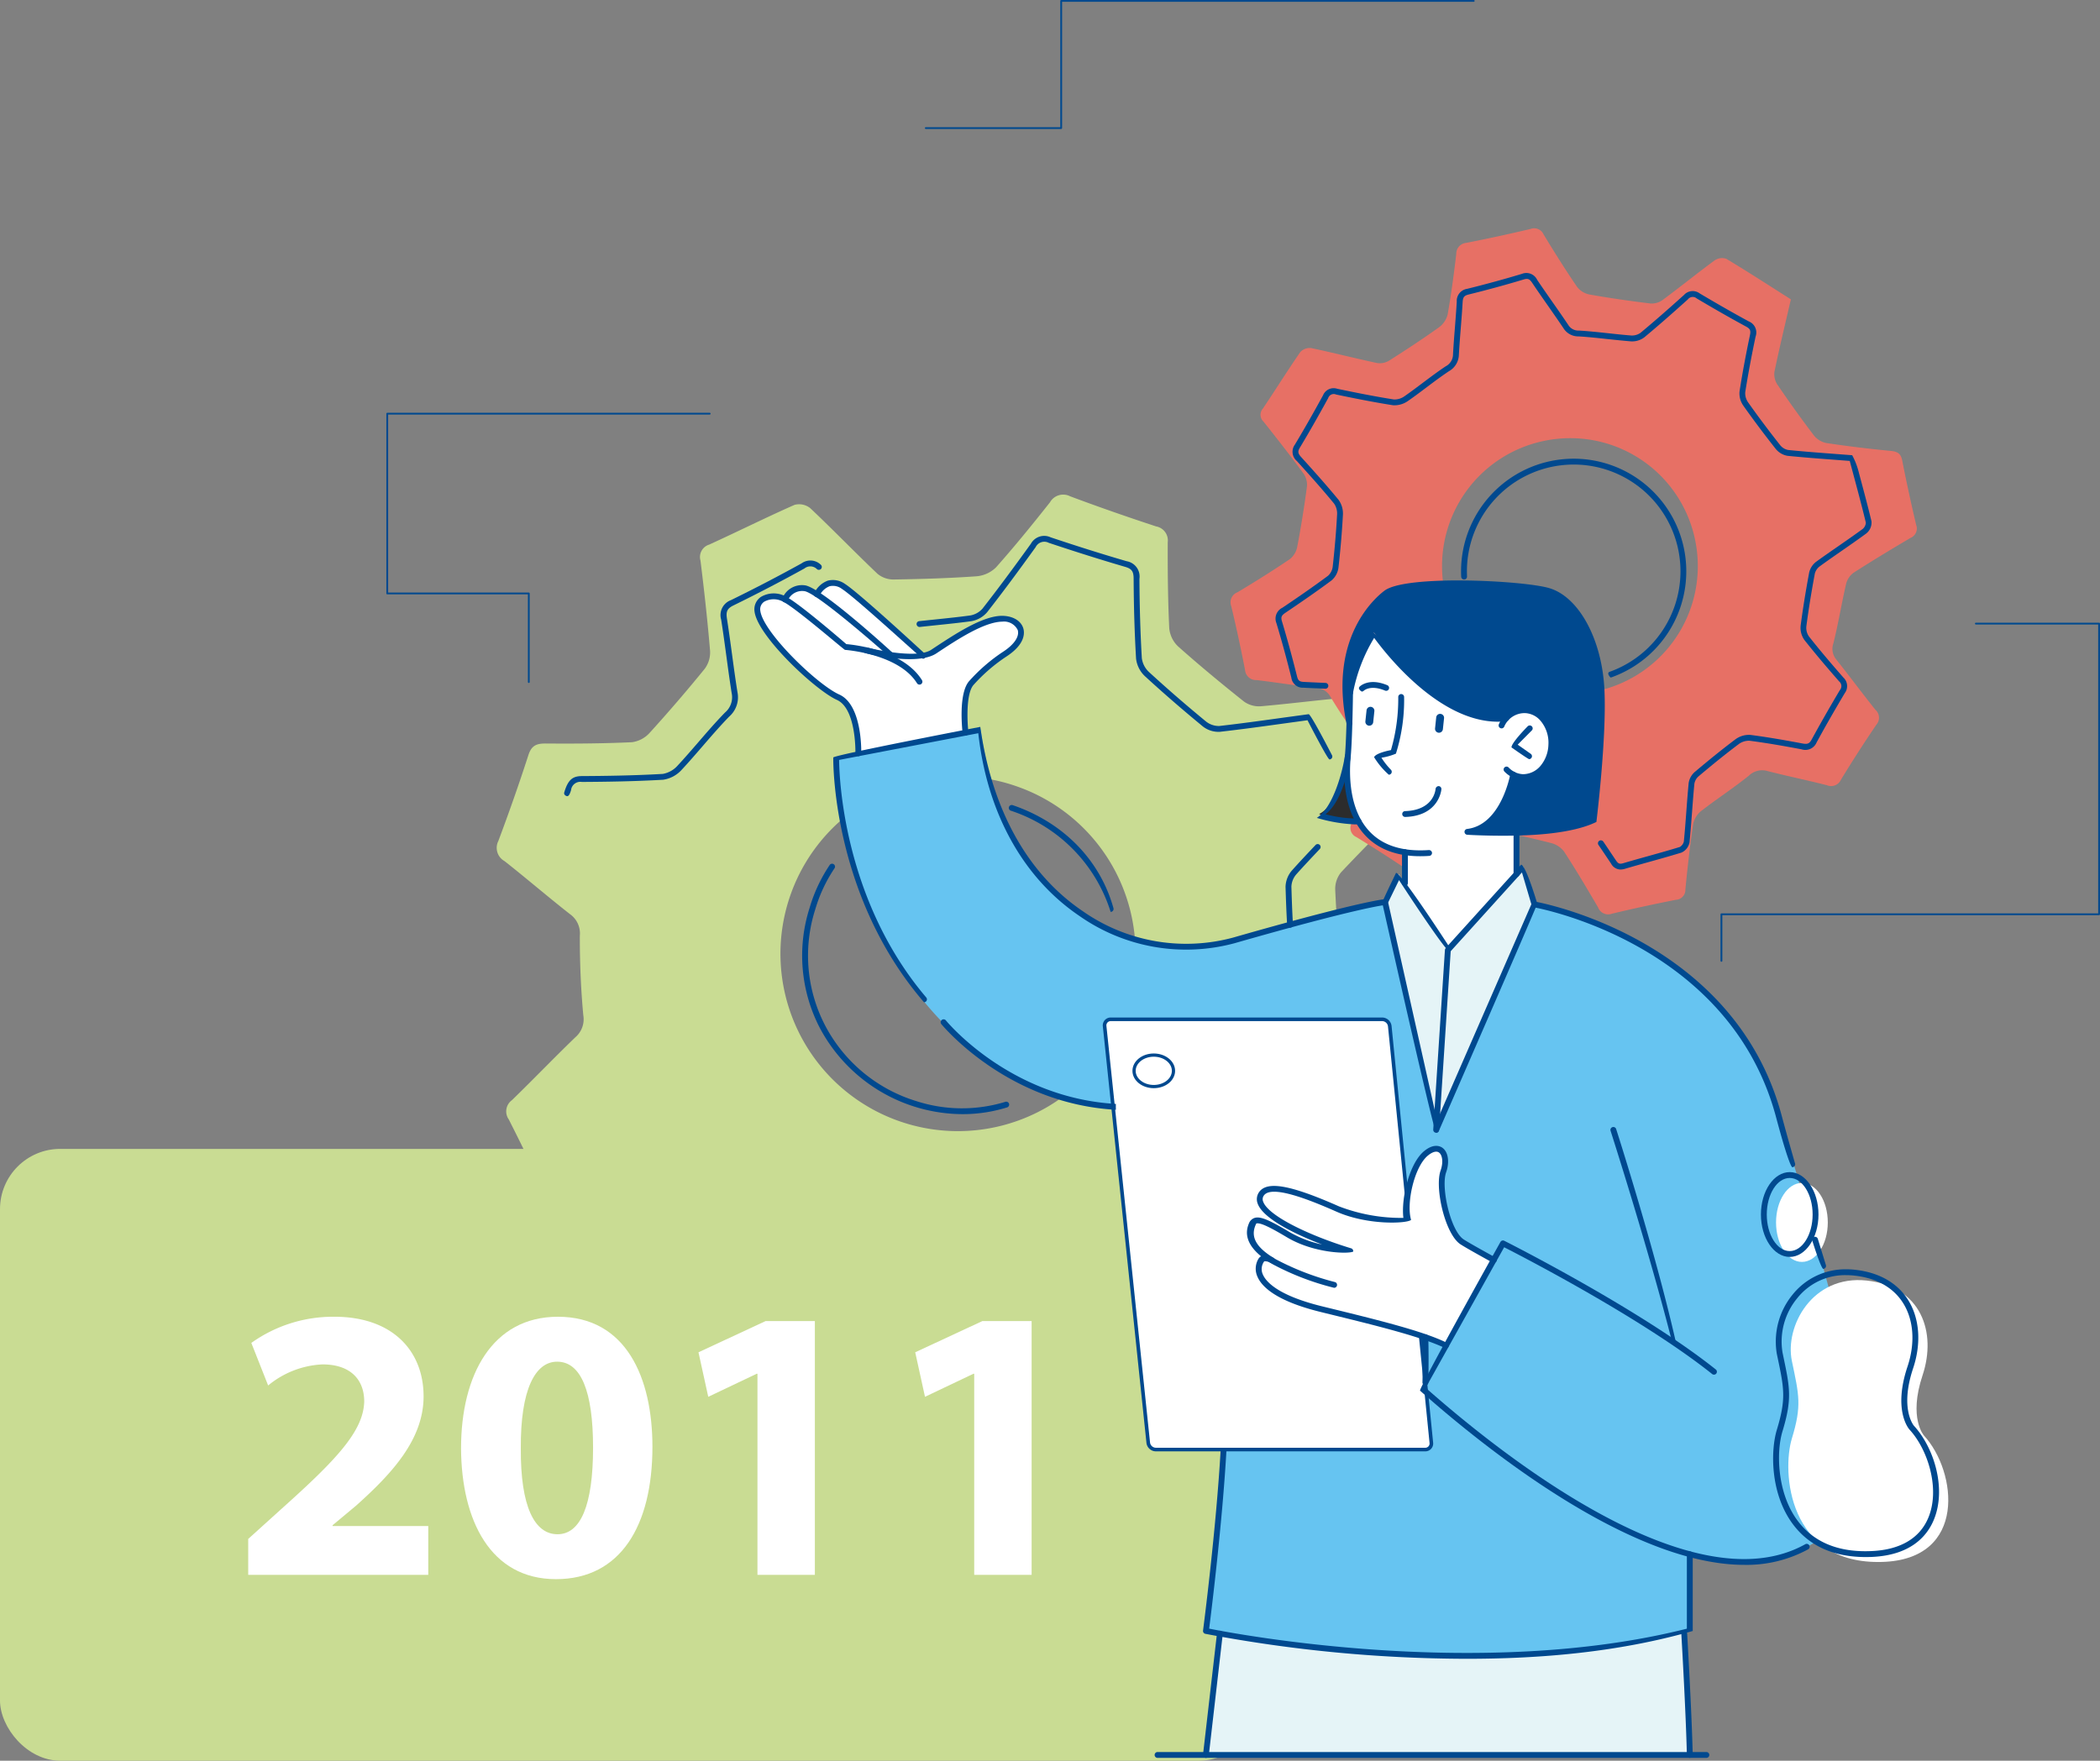 <svg xmlns="http://www.w3.org/2000/svg" width="324.634" height="272.258" viewBox="0 0 324.634 272.258">
  <rect x="0" y="0" width="324.634" height="272.258" fill="#808080" stroke="none"/>
  <g id="Group_17789" data-name="Group 17789" transform="translate(-396.88 -401.354)">
    <rect id="Rectangle_1616" data-name="Rectangle 1616" width="194.602" height="94.605" rx="9.312" transform="translate(396.88 579.007)" fill="#c9dc93"/>
    <g id="Group_17786" data-name="Group 17786" transform="translate(456.744 401.493)">
      <path id="Path_22722" data-name="Path 22722" d="M483.182,515.464l-2.16,18.859,74.8-.01-.855-18.961Z" transform="translate(-354.467 -263.094)" fill="#e5f4f7"/>
      <path id="Path_22723" data-name="Path 22723" d="M520.18,436.2a2.348,2.348,0,0,0-3.117.942c-2.7,3.412-5.448,6.8-8.337,10.052a4.883,4.883,0,0,1-3.035,1.38c-4.252.3-8.517.43-12.779.494a3.848,3.848,0,0,1-2.5-.875c-3.516-3.337-6.884-6.835-10.406-10.158a2.756,2.756,0,0,0-2.43-.505c-4.44,1.961-8.787,4.136-13.2,6.148a2,2,0,0,0-1.336,2.459c.578,4.646,1.092,9.305,1.484,13.971a4.242,4.242,0,0,1-.831,2.772q-4.111,5.058-8.5,9.888a4.48,4.48,0,0,1-2.752,1.462c-4.429.206-8.866.233-13.3.2-1.422-.011-2.218.286-2.7,1.784-1.442,4.464-3,8.893-4.648,13.286a2.345,2.345,0,0,0,.955,3.113c3.419,2.69,6.715,5.539,10.143,8.22a3.643,3.643,0,0,1,1.5,3.314c-.011,4.1.155,8.213.534,12.294a3.666,3.666,0,0,1-1.23,3.414c-3.312,3.195-6.5,6.52-9.8,9.722a2.15,2.15,0,0,0-.492,2.978c2.122,4.183,4.176,8.408,6.1,12.688.647,1.447,1.473,1.635,2.867,1.462,4.568-.56,9.146-1.077,13.734-1.425a4.258,4.258,0,0,1,2.856,1.083q4.805,4.407,9.347,9.093a5.027,5.027,0,0,1,1.433,3.011c.124,4.679.055,9.367-.047,14.051-.031,1.431.328,2.22,1.8,2.7,4.462,1.451,8.889,3.018,13.287,4.646a2.131,2.131,0,0,0,2.893-.837c2.88-3.8,5.8-7.571,8.875-11.211a4.949,4.949,0,0,1,3.049-1.389c4.156-.448,8.355-.545,12.5-1.086a4.042,4.042,0,0,1,3.9,1.272c3.033,3.124,6.206,6.117,9.252,9.232a2.3,2.3,0,0,0,3.166.58c4.178-2.136,8.406-4.181,12.688-6.1,1.427-.64,1.651-1.451,1.48-2.845-.556-4.484-.948-8.991-1.5-13.475a3.59,3.59,0,0,1,1.285-3.392c3.1-3.04,5.942-6.345,8.993-9.44a4.249,4.249,0,0,1,2.636-1.2c4.763-.1,9.529-.064,14.295.029a2.192,2.192,0,0,0,2.495-1.748c1.473-4.453,3.013-8.891,4.659-13.286.536-1.422.217-2.171-.964-3.066-3.733-2.823-7.409-5.729-10.987-8.749a4.611,4.611,0,0,1-1.371-2.831q-.658-6.607-.959-13.247a4.065,4.065,0,0,1,.9-2.727c3.594-3.82,7.318-7.52,11.137-11.4-2.413-4.932-4.748-9.835-7.247-14.649a2.813,2.813,0,0,0-2.282-1.037c-4.668.388-9.316,1-13.982,1.407a3.992,3.992,0,0,1-2.617-.716c-3.463-2.752-6.875-5.581-10.182-8.519a4.455,4.455,0,0,1-1.385-2.809c-.213-4.431-.25-8.871-.235-13.309a2.2,2.2,0,0,0-1.788-2.453C529.008,439.389,524.571,437.847,520.18,436.2Zm8.532,79.841a27.432,27.432,0,1,1-16.776-34.983A27.336,27.336,0,0,1,528.711,516.044Z" transform="translate(-414.619 -359.6)" fill="#c9dc93"/>
      <path id="Path_22724" data-name="Path 22724" d="M529.1,417.458c-3.292.775-6.6,1.5-9.917,2.147a1.693,1.693,0,0,0-1.56,1.753c-.372,3.113-.78,6.228-1.329,9.316a3.512,3.512,0,0,1-1.345,1.992c-2.5,1.788-5.069,3.474-7.659,5.12a2.782,2.782,0,0,1-1.87.408c-3.418-.727-6.8-1.6-10.222-2.32a1.994,1.994,0,0,0-1.679.609c-1.99,2.878-3.84,5.851-5.794,8.756a1.435,1.435,0,0,0,.106,2.009c2.1,2.639,4.178,5.3,6.179,8.025a3.034,3.034,0,0,1,.532,2.012q-.615,4.656-1.491,9.276a3.249,3.249,0,0,1-1.139,1.939c-2.643,1.795-5.359,3.485-8.1,5.133a1.654,1.654,0,0,0-.984,2.114c.8,3.286,1.5,6.593,2.149,9.914a1.692,1.692,0,0,0,1.761,1.549c3.115.366,6.212.871,9.327,1.225a2.622,2.622,0,0,1,2.173,1.469c1.538,2.523,3.193,4.987,4.963,7.349a2.645,2.645,0,0,1,.532,2.559c-.831,3.21-1.533,6.454-2.355,9.669a1.546,1.546,0,0,0,.82,2.014c2.878,1.77,5.734,3.589,8.528,5.5a1.642,1.642,0,0,0,2.313-.182c2.592-2.072,5.209-4.114,7.894-6.055a3.07,3.07,0,0,1,2.165-.41c3.073.6,6.135,1.281,9.166,2.058a3.637,3.637,0,0,1,2.018,1.309c1.841,2.829,3.563,5.734,5.266,8.647a1.66,1.66,0,0,0,2.122.979c3.286-.791,6.6-1.5,9.912-2.154a1.539,1.539,0,0,0,1.462-1.606c.337-3.419.709-6.835,1.223-10.229a3.548,3.548,0,0,1,1.352-2c2.382-1.843,4.923-3.487,7.262-5.379a2.924,2.924,0,0,1,2.878-.689c3.042.775,6.117,1.416,9.161,2.182a1.656,1.656,0,0,0,2.165-.84q2.639-4.327,5.492-8.528a1.635,1.635,0,0,0-.164-2.3c-2.032-2.546-3.973-5.167-6-7.712a2.584,2.584,0,0,1-.487-2.566c.76-3.035,1.256-6.137,1.965-9.188a3.044,3.044,0,0,1,1.168-1.728c2.889-1.854,5.829-3.631,8.789-5.375a1.571,1.571,0,0,0,.873-2.01c-.775-3.292-1.5-6.6-2.145-9.917-.21-1.079-.689-1.418-1.748-1.522-3.359-.326-6.713-.724-10.049-1.232a3.3,3.3,0,0,1-1.908-1.221q-2.894-3.809-5.581-7.774a2.934,2.934,0,0,1-.479-2.014c.767-3.7,1.662-7.375,2.541-11.2-3.339-2.118-6.618-4.249-9.97-6.263a2.019,2.019,0,0,0-1.795.224c-2.718,2-5.344,4.123-8.053,6.135a2.889,2.889,0,0,1-1.876.545c-3.166-.383-6.325-.838-9.465-1.394a3.206,3.206,0,0,1-1.912-1.205c-1.8-2.641-3.5-5.351-5.16-8.085A1.584,1.584,0,0,0,529.1,417.458Zm25.421,47.964a19.769,19.769,0,1,1-23.494-15.159A19.7,19.7,0,0,1,554.524,465.422Z" transform="translate(-352.369 -382.19)" fill="#e77065"/>
      <path id="Path_22725" data-name="Path 22725" d="M477.591,452.362s2.087,21.77,16.971,29.365c13.953,7.112,21.152,3.476,24.621,2.5s17.013-4.777,20.9-5.22l7.894,35.214,15.2-34.846s10.887,2.094,17.587,6.864,15.061,9.819,19.419,23.33,9.438,32.619,9.438,32.619,9.4,30.257-4.349,36.507c0,0-3.948,4.38-18.083,1.161v11.858s-14.58,4.289-39.862,3.777a204.378,204.378,0,0,1-34.939-3.777s2.856-28.746,3.135-31.979l-15.057-48.954s-18.768.244-32.356-17.27a62.145,62.145,0,0,1-12.879-36.858Z" transform="translate(-385.828 -339.66)" fill="#66c4f1"/>
      <path id="Path_22726" data-name="Path 22726" d="M493.155,454.7s-1.044,6.195-4.232,7.852a7.246,7.246,0,0,0,3.241.955c2.16.2,2.849.182,2.849.182Z" transform="translate(-344.863 -336.819)" fill="#2c2c2c"/>
      <path id="Path_22727" data-name="Path 22727" d="M509.968,480.529s14.549.922,19.135-1.5c0,0,2.428-17.483.7-24.606s-4.548-10.039-6.691-10.683a52.312,52.312,0,0,0-15.4-1.557c-6.618.37-9.31,1.247-9.917,1.106s-6.341,4.154-7.041,13.852l.479,5.984.266-4.2s1.309-6.155,3.669-9.132c0,0,4.719,6.514,9.567,9.631s8.809,4.072,10.812,3.7S509.968,480.529,509.968,480.529Z" transform="translate(-342.634 -352.119)" fill="#00498f"/>
      <path id="Path_22728" data-name="Path 22728" d="M481.977,465.267a31.1,31.1,0,0,1,0-5.523,6.05,6.05,0,0,1,3.228-4.522c2.021-1.214,5.953-3.89,5.255-5.74s-2.351-2.326-4.9-1.369-8.211,4.63-9.075,4.927a3.1,3.1,0,0,1-1.2.248s-8.935-7.983-10.3-9.081a9.32,9.32,0,0,0-3.439-2.087c-.922-.164-2.317.968-2.634,1.766l-1.954-.939a3.172,3.172,0,0,0-1.8.381,1.907,1.907,0,0,0-1.183,1.36,2.784,2.784,0,0,0-2.216-.461c-1.119.35-2,.826-2.023,1.553s.385,2.351,2.656,5.428,6.246,5.807,6.915,6.729,3.651,2.189,4.112,2.847a12.248,12.248,0,0,1,1.888,7.493Z" transform="translate(-392.488 -352.13)" fill="#fff"/>
      <path id="Path_22729" data-name="Path 22729" d="M516.536,467.64a3.993,3.993,0,0,0,4.1-.678,5.711,5.711,0,0,0,1.746-5.162c-.354-1.356-1.2-3.822-3.41-4.15a4.143,4.143,0,0,0-3.574,1.256s-5.519.713-11.857-4.34-8.521-8.988-8.521-8.988-3.29,5.6-3.669,9.132c0,0-.383,8.864-.434,10.694s-.476,10.194,4.748,12.628c0,0,2.712,1.575,4.139,1.511v4.606l6.7,10.338,10.422-11.246.122-6.7-7.231-.222a7.256,7.256,0,0,0,4.925-3.877,37.244,37.244,0,0,0,1.8-4.91Z" transform="translate(-342.48 -347.906)" fill="#fff"/>
      <path id="Path_22730" data-name="Path 22730" d="M523.506,539.1H481.874a1.2,1.2,0,0,1-1.172-1.044l-6.744-64.425a.941.941,0,0,1,.959-1.059h41.947a1.2,1.2,0,0,1,1.174,1.059l6.425,64.425A.935.935,0,0,1,523.506,539.1Z" transform="translate(-363.06 -315.095)" fill="#fff" stroke="#00498f" stroke-miterlimit="10" stroke-width="0.557"/>
      <path id="Path_22731" data-name="Path 22731" d="M521.823,498.78l-5.255-3.08a9.1,9.1,0,0,1-2.442-5.59,20.281,20.281,0,0,1,0-5.548c.135-1.6.421-2.831-.926-2.94s-2.386.926-3.376,2.769a12.524,12.524,0,0,0-1.214,8.33s-2.86.631-8.007-.833-7.435-3.159-10.2-3.922-4.438.106-4.748,1.318,1.908,4.38,13.681,8.042c0,0-5.4-.292-8.2-1.863s-5-2.789-5.845-2.767-1.648,1.651-.97,2.763a21.678,21.678,0,0,0,2.231,2.727,2,2,0,0,0-.837,2.632c.735,1.83,2.027,4.039,12.327,6.277a93.824,93.824,0,0,1,16.39,4.929Z" transform="translate(-350.769 -304.101)" fill="#fff"/>
      <path id="Path_22732" data-name="Path 22732" d="M542.634,514.816s-2.441-2.663-.221-9.325-.224-13.761-8.658-14.651-12.655,7.105-11.545,12.436,1.555,6.879,0,11.986-.665,19.536,13.987,19.091C549.356,533.954,547.739,520.369,542.634,514.816Z" transform="translate(-305.072 -292.971)" fill="#fff"/>
      <path id="Path_22733" data-name="Path 22733" d="M520.8,490.1c0,3.372,1.79,6.106,4,6.106s4-2.734,4-6.106-1.79-6.106-4-6.106S520.8,486.724,520.8,490.1Z" transform="translate(-306.11 -301.215)" fill="#fff"/>
      <path id="Path_22734" data-name="Path 22734" d="M493.523,467.4l2.1-4.322,7.67,11.552,11.6-12.718,1.724,5.854L501.19,502.232Z" transform="translate(-339.272 -328.05)" fill="#e5f4f7"/>
      <g id="Group_17750" data-name="Group 17750" transform="translate(214.24 196.132)">
        <path id="Path_22735" data-name="Path 22735" d="M534.942,534.516c-4.994,0-8.8-1.721-11.308-5.111-3.562-4.81-3.4-11.492-2.459-14.576,1.451-4.777,1.119-6.367.129-11.1l-.14-.669a11.464,11.464,0,0,1,2.459-9.144,10.441,10.441,0,0,1,8.253-3.9,12.9,12.9,0,0,1,1.32.069c3.691.39,6.529,1.974,8.209,4.58,1.837,2.856,2.142,6.744.833,10.668-2.094,6.277.106,8.855.128,8.88,3.1,3.368,5.091,9.748,3.053,14.594-1.05,2.495-3.6,5.508-9.813,5.7C535.381,534.509,535.159,534.516,534.942,534.516Zm-3.066-43.593a9.422,9.422,0,0,0-7.553,3.569,10.506,10.506,0,0,0-2.273,8.388l.137.667c1,4.763,1.371,6.547-.148,11.543-.955,3.133-.864,9.476,2.322,13.774,2.433,3.29,6.21,4.914,11.219,4.734,4.533-.135,7.648-1.914,9-5.14,1.874-4.451-.04-10.544-2.885-13.637-.109-.115-2.6-2.942-.319-9.773,1.223-3.662.953-7.269-.738-9.892-1.526-2.368-4.132-3.811-7.539-4.167A11.768,11.768,0,0,0,531.876,490.923Z" transform="translate(-520.599 -490.019)" fill="#00498f"/>
      </g>
      <g id="Group_17751" data-name="Group 17751" transform="translate(212.354 181.104)">
        <path id="Path_22736" data-name="Path 22736" d="M524.195,496.352c-2.45,0-4.447-2.942-4.447-6.56s2-6.556,4.447-6.556,4.451,2.94,4.451,6.556S526.647,496.352,524.195,496.352Zm0-12.21c-1.954,0-3.543,2.535-3.543,5.65s1.589,5.654,3.543,5.654,3.545-2.537,3.545-5.654S526.151,484.142,524.195,484.142Z" transform="translate(-519.748 -483.236)" fill="#00498f"/>
      </g>
      <path id="Path_22737" data-name="Path 22737" d="M492.691,453.676a.611.611,0,0,1-.541-.669l.18-1.7a.608.608,0,0,1,1.21.126l-.179,1.7A.609.609,0,0,1,492.691,453.676Z" transform="translate(-340.943 -341.605)" fill="#00498f"/>
      <path id="Path_22738" data-name="Path 22738" d="M497.554,454.169a.615.615,0,0,1-.541-.671l.177-1.7a.609.609,0,0,1,1.212.129l-.179,1.7A.614.614,0,0,1,497.554,454.169Z" transform="translate(-335.034 -341.008)" fill="#00498f"/>
      <g id="Group_17752" data-name="Group 17752" transform="translate(150.215 105.324)">
        <path id="Path_22739" data-name="Path 22739" d="M492.13,450.506c-.494-.306-.5-.583-.328-.762.058-.053,1.429-1.425,4.294-.215a.452.452,0,0,1-.35.833c-2.26-.95-3.259-.022-3.3.013A.457.457,0,0,1,492.13,450.506Z" transform="translate(-491.701 -449.032)" fill="#00498f"/>
      </g>
      <g id="Group_17753" data-name="Group 17753" transform="translate(118.624 270.776)">
        <path id="Path_22740" data-name="Path 22740" d="M562.733,524.616H477.9a.453.453,0,1,1,0-.906h84.837a.453.453,0,0,1,0,.906Z" transform="translate(-477.442 -523.71)" fill="#00498f"/>
      </g>
      <g id="Group_17754" data-name="Group 17754" transform="translate(173.796 112.036)">
        <path id="Path_22741" data-name="Path 22741" d="M505.06,457.271c-.261-.082-2.714-1.81-2.714-1.81-.06-.687,2.5-3.266,2.5-3.266a.451.451,0,0,1,.64.636l-2.185,2.2,2.018,1.42a.453.453,0,0,1-.259.822Z" transform="translate(-502.345 -452.061)" fill="#00498f"/>
      </g>
      <g id="Group_17755" data-name="Group 17755" transform="translate(152.552 107.183)">
        <path id="Path_22742" data-name="Path 22742" d="M495.031,462.342a12.013,12.013,0,0,1-2.275-2.712c.308-.682,2.608-1.094,2.608-1.094a28.3,28.3,0,0,0,1.128-8.211.453.453,0,1,1,.906,0,27.592,27.592,0,0,1-1.265,8.762,9.584,9.584,0,0,1-2.242.629,11.343,11.343,0,0,0,1.447,1.837.455.455,0,0,1,.031.64A.468.468,0,0,1,495.031,462.342Z" transform="translate(-492.756 -449.871)" fill="#00498f"/>
      </g>
      <g id="Group_17756" data-name="Group 17756" transform="translate(147.929 106.534)">
        <path id="Path_22743" data-name="Path 22743" d="M502.409,475.3c-3.543,0-6.348-1.03-8.346-3.073-3.531-3.607-3.574-9.341-3.283-12.436.261-2.794.346-9.7.346-9.77a.453.453,0,0,1,.906.009c-.007.286-.089,7.017-.35,9.846-.277,2.94-.248,8.375,3.026,11.72,2.067,2.111,5.113,3.026,9.057,2.754a.471.471,0,0,1,.483.419.451.451,0,0,1-.419.481C503.343,475.289,502.872,475.3,502.409,475.3Z" transform="translate(-490.669 -449.578)" fill="#00498f"/>
      </g>
      <g id="Group_17757" data-name="Group 17757" transform="translate(171.806 109.224)">
        <path id="Path_22744" data-name="Path 22744" d="M505.327,462.049a4.224,4.224,0,0,1-2.982-1.316.45.45,0,0,1,.645-.629,3.26,3.26,0,0,0,2.213,1.039,3.559,3.559,0,0,0,2.723-1.3,5.332,5.332,0,0,0,1.216-3.27,5.257,5.257,0,0,0-1.21-3.68,3.327,3.327,0,0,0-2.353-1.194,3.412,3.412,0,0,0-3.272,2.1.452.452,0,1,1-.818-.385,4.209,4.209,0,0,1,3.928-2.625,4.3,4.3,0,0,1,3.193,1.5,6.171,6.171,0,0,1,1.433,4.309,6.246,6.246,0,0,1-1.427,3.824A4.32,4.32,0,0,1,505.327,462.049Z" transform="translate(-501.446 -450.792)" fill="#00498f"/>
      </g>
      <g id="Group_17758" data-name="Group 17758" transform="translate(153.811 133.561)">
        <path id="Path_22745" data-name="Path 22745" d="M501.659,503.234c-.439-.354-8.335-35.568-8.335-35.568.033-.295,2.136-4.617,2.136-4.617.784-.049,8.067,11.188,8.067,11.188l11.273-12.46c.767.175,2.493,6.028,2.493,6.028-.02.308-15.219,35.154-15.219,35.154A.451.451,0,0,1,501.659,503.234Zm-7.42-35.61,7.559,33.709,14.58-33.43-1.453-4.923-11.122,12.3c-.713-.055-7.881-11.113-7.881-11.113Z" transform="translate(-493.324 -461.777)" fill="#00498f"/>
      </g>
      <g id="Group_17759" data-name="Group 17759" transform="translate(156.868 131.184)">
        <path id="Path_22746" data-name="Path 22746" d="M495.156,466.409a.456.456,0,0,1-.452-.454v-4.8a.453.453,0,1,1,.906,0v4.8A.456.456,0,0,1,495.156,466.409Z" transform="translate(-494.704 -460.704)" fill="#00498f"/>
      </g>
      <g id="Group_17760" data-name="Group 17760" transform="translate(156.868 121.414)">
        <path id="Path_22747" data-name="Path 22747" d="M495.156,461.064a.452.452,0,0,1-.011-.9c4.489-.126,4.741-3.308,4.75-3.443a.494.494,0,0,1,.476-.423.446.446,0,0,1,.423.476c0,.042-.319,4.143-5.625,4.294Z" transform="translate(-494.704 -456.294)" fill="#00498f"/>
      </g>
      <g id="Group_17766" data-name="Group 17766" transform="translate(56.758 89.539)">
        <g id="Group_17761" data-name="Group 17761" transform="translate(12.19 22.72)">
          <path id="Path_22748" data-name="Path 22748" d="M469.048,494.744c-14.339-16.625-14.033-37.646-14.026-37.854.366-.434,22.727-4.728,22.727-4.728,1.784,12.68,7.218,22.656,15.832,28.49a27.856,27.856,0,0,0,23.252,4.09c19.656-5.634,23.314-5.927,23.46-5.938a.471.471,0,0,1,.481.419.453.453,0,0,1-.419.483c-.038,0-3.828.33-23.272,5.9a28.731,28.731,0,0,1-24.007-4.207c-8.727-5.909-14.268-15.932-15.637-28.259l-21.515,4.132c.029,2.838.709,21.714,13.468,36.727a.45.45,0,0,1-.051.636A.46.46,0,0,1,469.048,494.744Z" transform="translate(-455.02 -452.162)" fill="#00498f"/>
        </g>
        <g id="Group_17762" data-name="Group 17762" transform="translate(16.826 5.55)">
          <path id="Path_22749" data-name="Path 22749" d="M472.923,462.932a.451.451,0,0,1-.45-.4c-.073-.631-.667-6.212,1.046-8.071a26.831,26.831,0,0,1,5.308-4.56c1.653-1.1,2.461-2.329,2.165-3.3a2.353,2.353,0,0,0-2.393-1.292c-2.838.038-7.088,2.854-10.187,4.91-3,1.987-10.637.042-10.96-.042a.449.449,0,0,1-.323-.549.444.444,0,0,1,.549-.326c2.1.543,7.967,1.666,9.926.368,3.682-2.439,7.881-5.222,10.923-5.262,1.693,0,2.962.749,3.325,1.925.2.66.366,2.4-2.526,4.316a26.168,26.168,0,0,0-5.142,4.42c-1.216,1.318-1,5.756-.813,7.356a.452.452,0,0,1-.394.5Z" transform="translate(-457.113 -444.412)" fill="#00498f"/>
        </g>
        <g id="Group_17763" data-name="Group 17763" transform="translate(0 2.082)">
          <path id="Path_22750" data-name="Path 22750" d="M465.584,468.015a.458.458,0,0,1-.452-.467c0-.069.153-6.888-2.865-8.237-3.286-1.471-12.228-9.806-12.726-13.65a2.308,2.308,0,0,1,.979-2.271,3.866,3.866,0,0,1,3.944-.009c2.012,1.059,8.306,6.478,9.265,7.307,1.216.1,8.8.917,11.691,5.57a.452.452,0,1,1-.767.479c-2.84-4.568-11.055-5.153-11.137-5.16-.339-.171-7.433-6.321-9.474-7.4a3.018,3.018,0,0,0-3.009-.049,1.4,1.4,0,0,0-.6,1.411c.432,3.326,8.785,11.412,12.2,12.941,3.567,1.593,3.407,8.785,3.4,9.09A.453.453,0,0,1,465.584,468.015Z" transform="translate(-449.518 -442.847)" fill="#00498f"/>
        </g>
        <g id="Group_17764" data-name="Group 17764" transform="translate(4.285 0.806)">
          <path id="Path_22751" data-name="Path 22751" d="M468.259,453.537c-4.553-4.008-11.866-10.225-13.408-10.346a2.407,2.407,0,0,0-2.523,1.449.443.443,0,0,1-.578.266.452.452,0,0,1-.268-.58,3.269,3.269,0,0,1,3.443-2.036c2.357.188,12.493,9.409,13.641,10.464a.452.452,0,0,1-.306.784Z" transform="translate(-451.452 -442.271)" fill="#00498f"/>
        </g>
        <g id="Group_17765" data-name="Group 17765" transform="translate(9.219)">
          <path id="Path_22752" data-name="Path 22752" d="M470.5,454.092c-.408-.215-10.411-9.46-12.511-10.8a2.288,2.288,0,0,0-1.912-.412,2.882,2.882,0,0,0-1.535,1.431.455.455,0,0,1-.6.222.451.451,0,0,1-.224-.6,3.765,3.765,0,0,1,2.094-1.921,3.209,3.209,0,0,1,2.661.516c2.169,1.383,11.92,10.4,12.332,10.779a.451.451,0,0,1-.306.784Z" transform="translate(-453.679 -441.907)" fill="#00498f"/>
        </g>
      </g>
      <g id="Group_17767" data-name="Group 17767" transform="translate(189.085 174.112)">
        <path id="Path_22753" data-name="Path 22753" d="M518.886,513.756c-3.642-14.47-9.56-32.9-9.62-33.084a.453.453,0,0,1,.862-.277c.06.184,5.986,18.653,9.2,32.808a.457.457,0,0,1-.339.543A.545.545,0,0,1,518.886,513.756Z" transform="translate(-509.245 -480.08)" fill="#00498f"/>
      </g>
      <g id="Group_17768" data-name="Group 17768" transform="translate(159.659 191.677)">
        <path id="Path_22754" data-name="Path 22754" d="M546.1,538.165c-17.587,0-40.083-18.017-50.14-26.939-.1-.556,12.427-22.984,12.427-22.984a.447.447,0,0,1,.6-.186c.208.106,21.054,10.6,32.725,19.922a.452.452,0,0,1-.567.7c-10.717-8.559-29.276-18.143-32.181-19.623l-12.13,21.73c12.1,10.7,41.43,33.831,58.689,24.185a.452.452,0,0,1,.441.789A19.926,19.926,0,0,1,546.1,538.165Z" transform="translate(-495.964 -488.008)" fill="#00498f"/>
      </g>
      <g id="Group_17769" data-name="Group 17769" transform="translate(220.269 191.103)">
        <path id="Path_22755" data-name="Path 22755" d="M525.019,492.712c-.43-.319-1.677-4.378-1.677-4.378a.45.45,0,0,1,.86-.266l1.247,4.059a.445.445,0,0,1-.3.563A.4.4,0,0,1,525.019,492.712Z" transform="translate(-523.321 -487.749)" fill="#00498f"/>
      </g>
      <g id="Group_17770" data-name="Group 17770" transform="translate(176.892 139.265)">
        <path id="Path_22756" data-name="Path 22756" d="M544.044,505.433c-.443-.365-1.622-4.422-2.506-7.754-7.218-27.027-37.119-32.378-37.42-32.429a.454.454,0,0,1-.37-.523.442.442,0,0,1,.523-.368c.3.051,30.771,5.49,38.138,33.089.886,3.317,2.058,7.365,2.069,7.406a.451.451,0,0,1-.308.561A.481.481,0,0,1,544.044,505.433Z" transform="translate(-503.742 -464.351)" fill="#00498f"/>
      </g>
      <g id="Group_17771" data-name="Group 17771" transform="translate(134.258 193.977)">
        <path id="Path_22757" data-name="Path 22757" d="M513.9,503.449c-3.722-1.819-10.887-3.569-18.473-5.428l-.873-.215c-6.857-1.682-9.1-3.879-9.775-5.43a2.987,2.987,0,0,1,.111-2.75,1.1,1.1,0,0,1,.7-.538,2.379,2.379,0,0,1,1.655.348.451.451,0,1,1-.483.762,1.6,1.6,0,0,0-.946-.233,2,2,0,0,0-.213,2.047c.487,1.119,2.326,3.239,9.163,4.918l.873.213c7.637,1.868,14.851,3.636,18.46,5.45a.452.452,0,0,1-.2.855Z" transform="translate(-484.499 -489.046)" fill="#00498f"/>
      </g>
      <g id="Group_17772" data-name="Group 17772" transform="translate(132.899 177.046)">
        <path id="Path_22758" data-name="Path 22758" d="M497.366,503.355a41.244,41.244,0,0,1-9.44-3.611c-3.425-2-4.682-4.139-3.735-6.348a1.417,1.417,0,0,1,.857-.846c.962-.31,2.419.4,5.51,2.233a17.181,17.181,0,0,0,4.943,1.877c-4.345-1.664-9.112-4.032-9.952-6.31a1.9,1.9,0,0,1,.166-1.726c1.192-1.846,4.781-1.232,12.389,2.131a26.8,26.8,0,0,0,9.965,1.786c-.368-3,.9-8.406,3.193-10.318,1.478-1.225,2.468-.778,2.82-.538.917.638,1.161,2.211.591,3.82-.822,2.337.687,9.028,2.712,10.362.937.616,4.832,2.752,4.872,2.774a.451.451,0,1,1-.432.791c-.164-.086-3.968-2.173-4.936-2.809-2.371-1.562-4.017-8.723-3.066-11.417.476-1.356.226-2.442-.257-2.776-.39-.277-1.024-.1-1.726.49-2.114,1.764-3.343,7.42-2.581,9.93-.665.589-6.722.853-11.519-1.265-4.3-1.9-10.136-4.218-11.264-2.47a.964.964,0,0,0-.08.924c.84,2.282,7.477,5.355,13.6,7.209a.456.456,0,0,1,.315.5c-.673.381-6.006.31-10.211-2.187-2.12-1.259-4.079-2.357-4.768-2.156-1.059,2.094.042,3.8,3.053,5.552a41.157,41.157,0,0,0,9.11,3.509.453.453,0,0,1-.126.886Z" transform="translate(-483.885 -481.404)" fill="#00498f"/>
      </g>
      <g id="Group_17773" data-name="Group 17773" transform="translate(148.384 97.422)">
        <path id="Path_22759" data-name="Path 22759" d="M514.172,459.5c-9.088,0-17.228-10.375-19.116-12.963a25.6,25.6,0,0,0-3.281,8.565.453.453,0,1,1-.9-.137,26.778,26.778,0,0,1,3.771-9.5c.851.137,10.612,14.208,20.768,13.056a.444.444,0,0,1,.5.394.45.45,0,0,1-.4.5A11.527,11.527,0,0,1,514.172,459.5Z" transform="translate(-490.875 -445.465)" fill="#00498f"/>
      </g>
      <g id="Group_17774" data-name="Group 17774" transform="translate(147.669 89.617)">
        <path id="Path_22760" data-name="Path 22760" d="M515.371,481.416c-3.02,0-5.293-.135-5.517-.151a.451.451,0,0,1-.029-.9c5.264-.634,6.658-8.417,6.669-8.494a.439.439,0,0,1,.523-.37.455.455,0,0,1,.37.523c-.051.295-1.108,6.2-5.027,8.437,4.112.109,12.345.1,16.577-1.551.221-1.857,1.515-13.089,1.21-19.942-.339-7.528-3.7-13.84-8.007-15.01-4.628-1.254-21.683-1.868-24.55.284-1.387,1.041-8.178,6.879-5.526,19.694a.451.451,0,0,1-.35.534.461.461,0,0,1-.534-.352c-2.763-13.344,4.4-19.5,5.869-20.6,3.266-2.453,21.023-1.6,25.328-.43,4.67,1.267,8.317,7.932,8.672,15.843.339,7.522-1.232,20.226-1.247,20.354C526.049,481.112,519.877,481.416,515.371,481.416Z" transform="translate(-490.552 -441.942)" fill="#00498f"/>
      </g>
      <g id="Group_17775" data-name="Group 17775" transform="translate(143.701 116.344)">
        <path id="Path_22761" data-name="Path 22761" d="M494.654,465a24.137,24.137,0,0,1-5.893-1.008c2.632-1.7,4.026-7.457,4.34-9.6a.454.454,0,0,1,.9.133c-.044.3-1.021,6.722-3.89,8.9a18.842,18.842,0,0,0,5.073.66.455.455,0,0,1,.479.421.448.448,0,0,1-.421.479C495.051,465,494.854,465,494.654,465Z" transform="translate(-488.761 -454.006)" fill="#00498f"/>
      </g>
      <g id="Group_17776" data-name="Group 17776" transform="translate(160.03 206.18)">
        <path id="Path_22762" data-name="Path 22762" d="M496.581,502.45a.453.453,0,0,1-.45-.463c.058-2.375.058-4.524,0-6.97a.461.461,0,0,1,.445-.463.455.455,0,0,1,.461.443c.053,2.461.053,4.622,0,7.01A.455.455,0,0,1,496.581,502.45Z" transform="translate(-496.131 -494.554)" fill="#00498f"/>
      </g>
      <g id="Group_17777" data-name="Group 17777" transform="translate(85.551 157.476)">
        <path id="Path_22763" data-name="Path 22763" d="M489.6,485.654c-16.43-.928-26.179-12.788-26.278-12.914a.453.453,0,0,0-.707.567c.1.126,10.112,12.327,26.99,13.255C489.594,486.258,489.592,485.957,489.6,485.654Z" transform="translate(-462.514 -472.571)" fill="#00498f"/>
      </g>
      <g id="Group_17778" data-name="Group 17778" transform="translate(174.114 128.18)">
        <path id="Path_22764" data-name="Path 22764" d="M502.94,466.642a.454.454,0,0,1-.452-.452V459.8a.453.453,0,0,1,.906,0v6.39A.454.454,0,0,1,502.94,466.642Z" transform="translate(-502.488 -459.348)" fill="#00498f"/>
      </g>
      <g id="Group_17779" data-name="Group 17779" transform="translate(27.344 82.739)">
        <path id="Path_22765" data-name="Path 22765" d="M497.836,528.239A25.112,25.112,0,0,1,475.8,514.97a24.271,24.271,0,0,1-1.6-18.666,23.912,23.912,0,0,1,3.1-6.6.452.452,0,0,1,.742.516,22.986,22.986,0,0,0-2.978,6.356,23.4,23.4,0,0,0,1.538,17.979,23.747,23.747,0,0,0,14.1,11.674,22.919,22.919,0,0,0,13.734.111.451.451,0,1,1,.27.86A23.033,23.033,0,0,1,497.836,528.239Zm50.623-28.824a.451.451,0,0,1-.45-.43c-.129-2.258-.177-3.738-.246-5.9a4.01,4.01,0,0,1,.99-2.528c1.289-1.442,2.543-2.767,3.651-3.937a.451.451,0,1,1,.656.62c-1.1,1.168-2.353,2.488-3.633,3.919a3.066,3.066,0,0,0-.758,1.9c.064,2.158.113,3.631.239,5.88a.45.45,0,0,1-.425.476Zm-27.732-2.448a24.049,24.049,0,0,0-15.438-15.653.449.449,0,0,1-.281-.572.458.458,0,0,1,.572-.284c7.832,2.674,13.51,8.483,15.582,15.934a.453.453,0,0,1-.315.556A.568.568,0,0,1,520.727,496.967Zm-84.033-17.893c-.368-.091-.505-.346-.434-.583.587-1.979,1.3-2.515,2.725-2.526,3.691-.02,8.064-.08,12.513-.337a3.988,3.988,0,0,0,2.273-1.269c1.1-1.185,2.178-2.433,3.221-3.638,1.316-1.529,2.681-3.108,4.114-4.577a3.1,3.1,0,0,0,1.032-3.024c-.308-1.939-.569-3.884-.833-5.831-.25-1.841-.5-3.684-.789-5.519a2.46,2.46,0,0,1,1.507-3.009c3.808-1.865,7.486-3.782,10.934-5.694a2.309,2.309,0,0,1,2.951.208.453.453,0,0,1,.062.636.458.458,0,0,1-.638.062,1.441,1.441,0,0,0-1.936-.115c-3.461,1.919-7.154,3.844-10.974,5.716-.962.47-1.187.933-1.01,2.056.288,1.841.538,3.689.789,5.539.261,1.939.525,3.877.833,5.809a3.968,3.968,0,0,1-1.281,3.793c-1.413,1.456-2.769,3.024-4.079,4.542-1.048,1.212-2.131,2.468-3.241,3.66a4.813,4.813,0,0,1-2.882,1.558c-4.471.259-8.86.319-12.562.341a1.443,1.443,0,0,0-1.679,1.267C437.068,478.946,436.889,479.074,436.694,479.074Zm117.848-5.681c-.4-.248-3.383-6.062-3.383-6.062l-3.345.459c-3.507.485-6.822.946-10.2,1.329a3.9,3.9,0,0,1-2.727-.906c-3.12-2.57-6.088-5.144-8.818-7.652a4.441,4.441,0,0,1-1.413-2.754c-.228-3.882-.352-7.918-.377-12.343,0-1.157-.29-1.555-1.321-1.854-3.707-1.083-7.566-2.3-11.8-3.713a1.488,1.488,0,0,0-2.027.669c-2.874,3.992-5.257,7.2-7.506,10.07a4.152,4.152,0,0,1-2.517,1.391c-1.688.23-3.571.425-5.393.614-.831.089-1.664.175-2.488.266a.473.473,0,0,1-.5-.4.456.456,0,0,1,.4-.5c.824-.086,1.659-.177,2.49-.261,1.814-.188,3.691-.385,5.364-.612a3.277,3.277,0,0,0,1.927-1.052c2.242-2.867,4.619-6.055,7.486-10.041a2.35,2.35,0,0,1,3.046-1c4.223,1.414,8.069,2.625,11.762,3.7a2.4,2.4,0,0,1,1.976,2.716c.022,4.407.144,8.428.37,12.294a3.564,3.564,0,0,0,1.123,2.14c2.719,2.5,5.674,5.063,8.785,7.624a3.2,3.2,0,0,0,2.049.707c3.372-.383,6.68-.844,10.18-1.329l3.667-.5c.463.239,3.591,6.341,3.591,6.341a.449.449,0,0,1-.195.607A.476.476,0,0,1,554.542,473.394Z" transform="translate(-436.242 -438.838)" fill="#00498f"/>
      </g>
      <g id="Group_17780" data-name="Group 17780" transform="translate(137.331 42.079)">
        <path id="Path_22766" data-name="Path 22766" d="M539.188,512.723a1.686,1.686,0,0,1-1.44-.906l-.693-1.032c-.465-.694-.864-1.285-1.263-1.868a.459.459,0,0,1,.117-.631.468.468,0,0,1,.631.117c.4.589.8,1.181,1.263,1.877l.693,1.032c.348.514.561.6,1.132.432,1.254-.372,2.515-.724,3.775-1.075,1.657-.463,3.319-.926,4.965-1.433a1.348,1.348,0,0,0,.623-.844c.153-1.542.27-3.091.385-4.639.111-1.471.221-2.942.361-4.411a2.846,2.846,0,0,1,.984-1.741c2.4-2.023,4.387-3.618,6.248-5.014a3.5,3.5,0,0,1,2.322-.678c2.811.363,5.541.853,8.073,1.329.744.137,1.039.013,1.376-.6,1.3-2.388,2.725-4.89,4.365-7.652a.937.937,0,0,0-.115-1.36c-2.2-2.521-3.855-4.491-5.353-6.387a3.223,3.223,0,0,1-.589-2.231c.335-2.566.767-5.251,1.318-8.211a2.924,2.924,0,0,1,1.116-1.693c1.128-.818,2.271-1.608,3.414-2.4,1.261-.873,2.517-1.748,3.753-2.652a1.4,1.4,0,0,0,.481-.955c-.594-2.481-1.272-5-1.925-7.437l-.567-2.118-2.224-.171c-2.543-.19-4.945-.374-7.386-.618a2.992,2.992,0,0,1-1.848-1.09c-1.841-2.335-3.472-4.513-4.987-6.66a3.269,3.269,0,0,1-.589-2.224c.423-2.719.944-5.548,1.6-8.652.159-.749.047-1.013-.576-1.352-2.419-1.314-4.923-2.741-7.65-4.362a.931.931,0,0,0-1.356.142c-2.614,2.357-4.759,4.225-6.746,5.878a3.133,3.133,0,0,1-2.056.62c-1.205-.1-2.41-.226-3.618-.354-1.469-.16-2.986-.323-4.48-.414a2.683,2.683,0,0,1-2.342-1.269c-.786-1.172-1.593-2.326-2.4-3.481s-1.622-2.32-2.408-3.494c-.4-.6-.647-.771-1.358-.554-2.681.811-5.543,1.593-8.5,2.322-.682.173-.871.41-.917,1.161-.078,1.318-.179,2.636-.284,3.957-.111,1.391-.219,2.787-.3,4.181a2.98,2.98,0,0,1-1.522,2.55c-1.2.8-2.379,1.682-3.518,2.541-.931.7-1.857,1.394-2.809,2.058a3.619,3.619,0,0,1-2.335.673c-3.084-.485-6.179-1.11-8.8-1.659a.9.9,0,0,0-1.219.56c-1.535,2.8-2.962,5.308-4.371,7.65-.359.6-.319.9.2,1.469,1.885,2.08,3.893,4.32,5.789,6.625a3.624,3.624,0,0,1,.66,2.32c-.146,2.674-.377,5.412-.689,8.142a3.121,3.121,0,0,1-1.079,1.99c-2.45,1.821-4.956,3.531-7.079,4.965-.623.421-.784.66-.574,1.358.766,2.537,1.529,5.317,2.328,8.5.162.656.365.824,1.035.862.724.04,1.6.077,2.5.117l.9.04a.452.452,0,0,1-.018.9c-.022,0-.917-.044-.917-.044-.911-.038-1.786-.075-2.512-.117a1.773,1.773,0,0,1-1.863-1.542c-.793-3.168-1.553-5.933-2.317-8.457a1.863,1.863,0,0,1,.933-2.368c2.12-1.427,4.61-3.13,7.045-4.938a2.265,2.265,0,0,0,.724-1.369c.306-2.712.538-5.432.682-8.091a2.689,2.689,0,0,0-.456-1.693c-1.883-2.291-3.882-4.522-5.76-6.593a1.868,1.868,0,0,1-.306-2.541c1.4-2.333,2.823-4.823,4.349-7.617a1.772,1.772,0,0,1,2.2-1.015c2.61.547,5.687,1.172,8.751,1.653a2.676,2.676,0,0,0,1.679-.523c.944-.658,1.861-1.349,2.783-2.041,1.15-.864,2.34-1.759,3.562-2.57a2.08,2.08,0,0,0,1.119-1.85c.078-1.4.186-2.8.3-4.2.1-1.314.206-2.625.281-3.941a1.877,1.877,0,0,1,1.6-1.981c2.944-.727,5.791-1.509,8.457-2.313a1.847,1.847,0,0,1,2.368.917c.784,1.17,1.593,2.324,2.4,3.478s1.622,2.32,2.408,3.494a1.811,1.811,0,0,0,1.646.875c1.515.089,3.044.255,4.526.414,1.2.131,2.393.259,3.587.352a2.294,2.294,0,0,0,1.409-.412c1.979-1.646,4.114-3.505,6.72-5.853a1.81,1.81,0,0,1,2.424-.25c2.716,1.615,5.209,3.037,7.621,4.347a1.839,1.839,0,0,1,1.028,2.331c-.651,3.091-1.174,5.9-1.6,8.6a2.436,2.436,0,0,0,.436,1.564c1.507,2.134,3.128,4.3,4.958,6.622a2.072,2.072,0,0,0,1.227.749c2.43.246,4.828.428,7.364.62l2.546.193a11.292,11.292,0,0,1,1.05,2.761c.656,2.442,1.336,4.967,1.936,7.46a2.165,2.165,0,0,1-.829,1.894c-1.241.911-2.506,1.79-3.771,2.667-1.139.791-2.278,1.58-3.4,2.4a2.049,2.049,0,0,0-.76,1.123c-.549,2.947-.979,5.616-1.312,8.164a2.346,2.346,0,0,0,.4,1.551c1.487,1.888,3.128,3.844,5.324,6.354a1.811,1.811,0,0,1,.215,2.417c-1.637,2.752-3.06,5.244-4.354,7.624a1.884,1.884,0,0,1-2.333,1.059c-2.521-.474-5.235-.962-8.022-1.323a2.634,2.634,0,0,0-1.666.507c-1.845,1.385-3.82,2.967-6.208,4.981a1.964,1.964,0,0,0-.662,1.139c-.142,1.462-.25,2.927-.361,4.391-.117,1.553-.235,3.111-.388,4.659a2.168,2.168,0,0,1-1.259,1.62c-1.653.51-3.321.975-4.989,1.44-1.254.35-2.508.7-3.76,1.07A2.532,2.532,0,0,1,539.188,512.723Z" transform="translate(-485.885 -420.486)" fill="#00498f"/>
      </g>
      <g id="Group_17781" data-name="Group 17781" transform="translate(126.104 223.751)">
        <path id="Path_22767" data-name="Path 22767" d="M556.07,518.481a.454.454,0,0,0-.452.452v11.505c-31.7,7.994-69.512.86-73.846-.009.33-2.577,2.069-16.563,2.692-27.9-.3-.013-.612-.018-.9-.044-.68,12.434-2.716,28.073-2.738,28.246a.451.451,0,0,0,.354.5,217.916,217.916,0,0,0,40.453,3.862c11.115,0,23.232-.966,34.892-4.3V518.933A.454.454,0,0,0,556.07,518.481Z" transform="translate(-480.818 -502.485)" fill="#00498f"/>
      </g>
      <g id="Group_17782" data-name="Group 17782" transform="translate(126.105 252.024)">
        <path id="Path_22768" data-name="Path 22768" d="M481.269,534.9a.46.46,0,0,1-.448-.5l2.16-18.754a.454.454,0,0,1,.5-.4.448.448,0,0,1,.394.5l-2.16,18.752A.451.451,0,0,1,481.269,534.9Z" transform="translate(-480.819 -515.246)" fill="#00498f"/>
      </g>
      <g id="Group_17783" data-name="Group 17783" transform="translate(200.05 252.026)">
        <path id="Path_22769" data-name="Path 22769" d="M515.5,534.894a.453.453,0,0,1-.452-.443c-.137-6.423-.846-18.606-.853-18.726a.449.449,0,0,1,.423-.479.455.455,0,0,1,.476.423c.007.124.718,12.321.86,18.761a.459.459,0,0,1-.443.463Z" transform="translate(-514.195 -515.247)" fill="#00498f"/>
      </g>
      <g id="Group_17784" data-name="Group 17784" transform="translate(161.696 146.31)">
        <path id="Path_22770" data-name="Path 22770" d="M497.332,496.24a.457.457,0,0,1-.448-.483l1.808-27.8a.49.49,0,0,1,.479-.423.45.45,0,0,1,.421.481l-1.808,27.8A.455.455,0,0,1,497.332,496.24Z" transform="translate(-496.883 -467.531)" fill="#00498f"/>
      </g>
      <g id="Group_17785" data-name="Group 17785" transform="translate(165.998 70.791)">
        <path id="Path_22771" data-name="Path 22771" d="M521.935,467.278c-.51-.534-.385-.793-.153-.877a16.506,16.506,0,1,0-22.051-15.549c0,.27.007.538.015.8a.446.446,0,0,1-.43.47.452.452,0,0,1-.47-.43c-.016-.277-.022-.561-.022-.844a17.409,17.409,0,1,1,23.263,16.4A.453.453,0,0,1,521.935,467.278Z" transform="translate(-498.825 -433.445)" fill="#00498f"/>
      </g>
      <ellipse id="Ellipse_705" data-name="Ellipse 705" cx="3.047" cy="2.433" rx="3.047" ry="2.433" transform="translate(115.448 163.01)" fill="#fff" stroke="#00498f" stroke-miterlimit="10" stroke-width="0.498"/>
      <path id="Path_22772" data-name="Path 22772" d="M461.476,421.158h20.932V401.493h63.775" transform="translate(-378.226 -401.493)" fill="none" stroke="#00498f" stroke-linecap="round" stroke-linejoin="round" stroke-width="0.279"/>
      <path id="Path_22773" data-name="Path 22773" d="M473.744,430.3H423.9V458.1h21.882v13.7" transform="translate(-423.9 -366.473)" fill="none" stroke="#00498f" stroke-linecap="round" stroke-linejoin="round" stroke-width="0.279"/>
      <path id="Path_22774" data-name="Path 22774" d="M556.323,444.953h19.051V489.9H516.992v7.2" transform="translate(-310.744 -348.666)" fill="none" stroke="#00498f" stroke-linecap="round" stroke-linejoin="round" stroke-width="0.279"/>
    </g>
    <g id="Group_17788" data-name="Group 17788" transform="translate(435.249 604.963)">
      <g id="Group_17787" data-name="Group 17787">
        <path id="Path_22775" data-name="Path 22775" d="M414.2,533.241v-5.554l5.074-4.588c8.574-7.67,12.739-12.077,12.859-16.665,0-3.2-1.932-5.736-6.46-5.736a14.219,14.219,0,0,0-8.392,3.261l-2.6-6.582a21.739,21.739,0,0,1,12.861-4.046c8.878,0,13.767,5.193,13.767,12.318,0,6.58-4.772,11.833-10.446,16.9l-3.622,3.02v.12h14.793v7.548Z" transform="translate(-414.198 -493.331)" fill="#fff"/>
        <path id="Path_22776" data-name="Path 22776" d="M458.635,513.439c0,12.134-4.89,20.467-14.915,20.467-10.143,0-14.611-9.117-14.671-20.228,0-11.35,4.83-20.347,14.975-20.347C454.528,493.331,458.635,502.689,458.635,513.439Zm-20.347.239c-.06,9,2.111,13.284,5.674,13.284s5.495-4.469,5.495-13.4c0-8.7-1.872-13.284-5.554-13.284C440.521,500.274,438.228,504.562,438.288,513.678Z" transform="translate(-396.146 -493.331)" fill="#fff"/>
        <path id="Path_22777" data-name="Path 22777" d="M454.735,501.782h-.122l-7.486,3.563-1.511-6.884L456,493.631h7.608v39.246h-8.875Z" transform="translate(-376.009 -492.966)" fill="#fff"/>
        <path id="Path_22778" data-name="Path 22778" d="M469.858,501.782h-.122l-7.486,3.563-1.511-6.884,10.386-4.83h7.608v39.246h-8.875Z" transform="translate(-357.626 -492.966)" fill="#fff"/>
      </g>
    </g>
  </g>
</svg>
